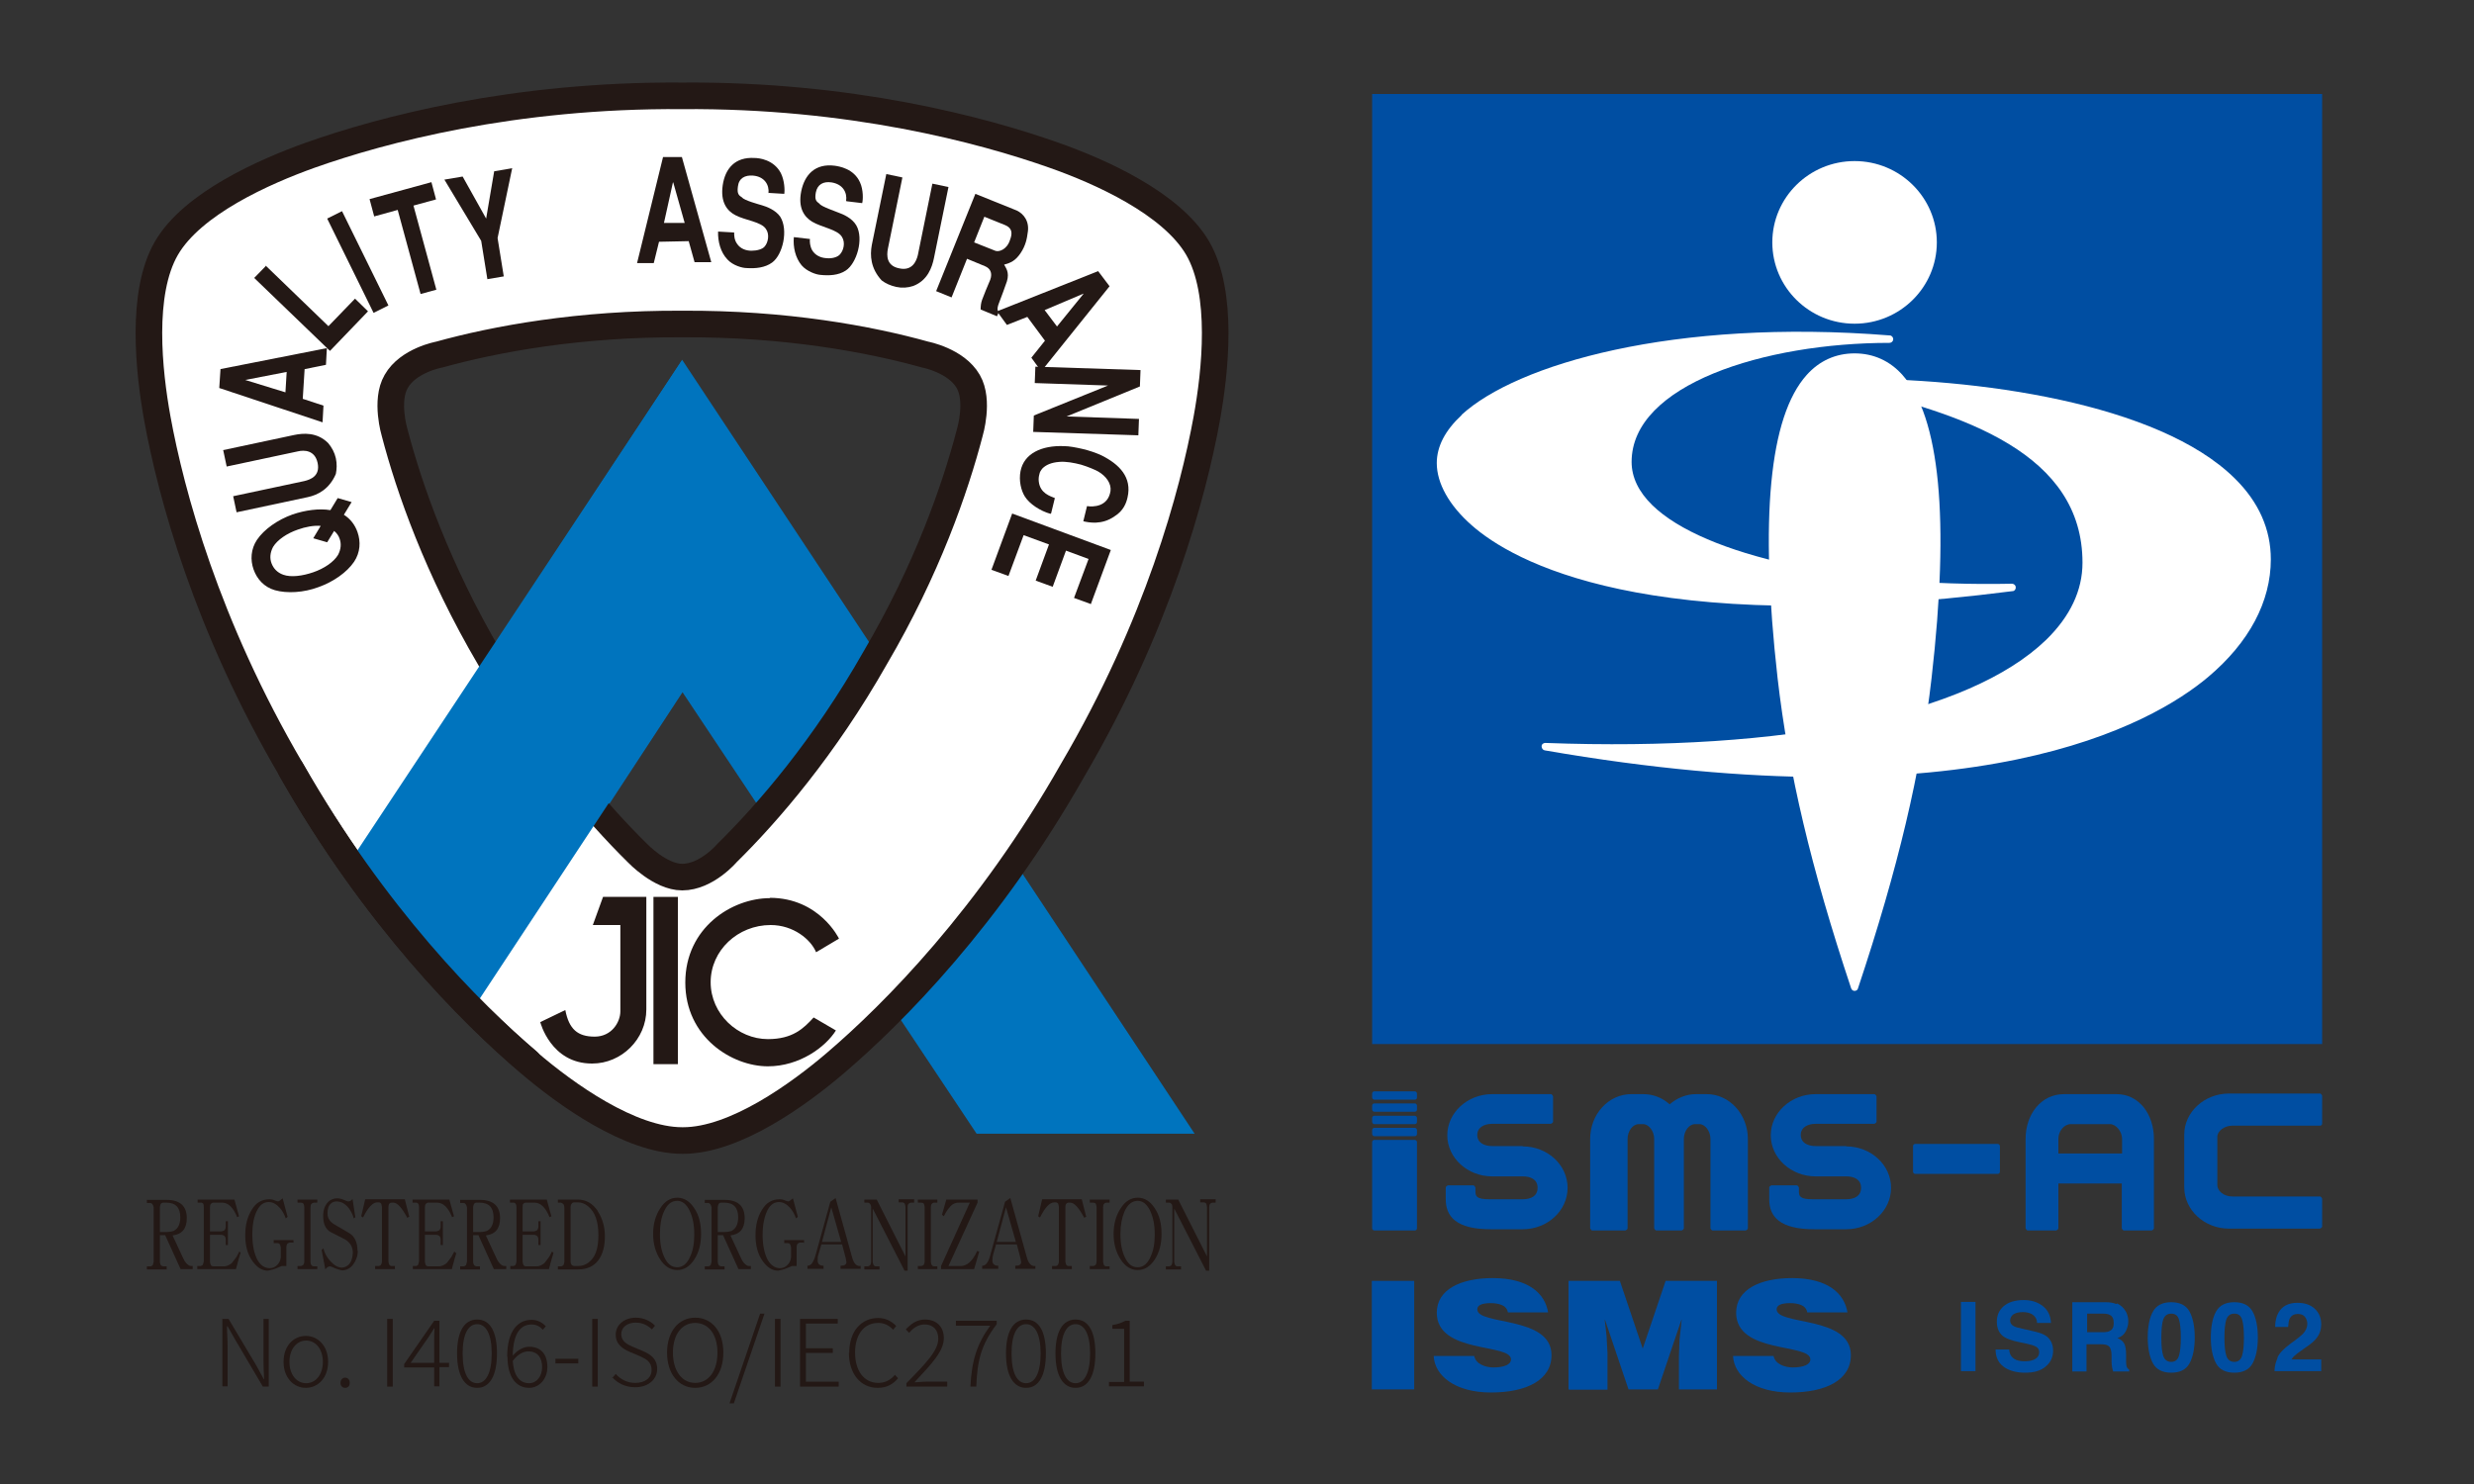 <?xml version="1.0" encoding="UTF-8"?>
<svg id="_レイヤー_1" data-name="レイヤー 1" xmlns="http://www.w3.org/2000/svg" viewBox="0 0 80 48">
  <rect x="0" y="0" width="80" height="48" fill="#333333" stroke="none"/>
  <defs>
    <style>
      .cls-1 {
        fill: #004ea2;
      }

      .cls-2, .cls-3 {
        fill: #fff;
      }

      .cls-4 {
        fill: none;
      }

      .cls-4, .cls-3 {
        stroke: #231815;
        stroke-linecap: round;
        stroke-linejoin: round;
        stroke-width: .86px;
      }

      .cls-5 {
        fill: #0074be;
      }

      .cls-6 {
        fill: #231815;
      }
    </style>
  </defs>
  <g>
    <g>
      <path class="cls-5" d="m22.06,11.64l-10.78,16.38c1.26,1.8,2.46,3.35,3.99,4.75l6.8-10.38,9.51,14.28h7.05L22.06,11.64Z"/>
      <g>
        <path class="cls-6" d="m5.63,39.81s-.12.04-.23.04h-.23v-.81s.01-.07.03-.1c.02-.03.05-.04.08-.04h.1c.3,0,.45.16.45.47,0,.22-.07.37-.21.44Zm.61,1.14c-.06,0-.1,0-.13-.02-.07-.04-.14-.12-.19-.24l-.34-.73c.31-.04.46-.22.46-.56,0-.39-.22-.59-.65-.59h-.64v.1h.11c.05,0,.09.05.11.14v1.76s-.02.08-.03.11c-.02.02-.05.04-.08.04h-.11v.1h.64v-.1h-.11s-.06-.01-.08-.04c-.02-.03-.03-.07-.03-.11v-.86h.17l.5,1.1h.39v-.1Z"/>
        <path class="cls-6" d="m7.78,40.52c-.03.09-.08.26-.15.53h-1.25v-.1h.1s.05-.01.08-.04c.01-.03.02-.07.03-.11v-1.76s0-.08-.02-.11c-.02-.02-.04-.03-.06-.03h-.12v-.1h1.19l.15.54-.06.03c-.13-.32-.29-.47-.49-.47h-.29s-.05.01-.07.04c-.02.02-.03.06-.03.11v.78h.36s.07-.01.11-.04c.03-.04.04-.08.04-.13v-.16h.07v.77h-.07v-.15c0-.07-.01-.11-.04-.14-.04-.03-.07-.04-.11-.04h-.36v.87s.01.08.03.11c.02.03.05.04.08.04h.34c.08,0,.16-.03.25-.1.05-.06.1-.13.16-.21.02-.04.05-.1.09-.17l.05.05Z"/>
        <path class="cls-6" d="m9.48,40.19h-.11s-.05.01-.08.04c-.02.03-.03.06-.03.11v.61h-.15s-.07.03-.17.07c-.09.04-.19.06-.28.08-.19,0-.35-.11-.49-.3-.16-.22-.24-.5-.24-.84s.07-.6.21-.83c.13-.22.32-.34.57-.34.06,0,.12.01.18.04.06.02.1.03.1.03.02,0,.07-.03.15-.1l.16.6-.06.05c-.05-.15-.12-.26-.2-.35-.11-.12-.23-.18-.35-.18-.15,0-.27.08-.36.24-.12.21-.17.48-.17.82s.06.62.17.82c.1.17.22.25.38.26.1,0,.18-.03.25-.1.07-.07.11-.15.12-.26v-.3s-.01-.08-.03-.11c-.02-.03-.04-.04-.08-.04h-.12v-.1h.64v.1Z"/>
        <path class="cls-6" d="m10.26,41.05h-.64v-.1h.11s.05-.01.08-.04c.02-.03.03-.07.03-.11v-1.76s-.01-.08-.03-.11c-.02-.02-.05-.03-.08-.03h-.11v-.1h.64v.1h-.11s-.05.01-.08.04c-.02.02-.03.06-.03.11v1.76s0,.08.03.11c.02.03.05.04.08.04h.11v.1Z"/>
        <path class="cls-6" d="m11.57,40.45c0,.18-.06.33-.15.45-.09.12-.2.18-.34.19-.05,0-.13-.03-.23-.06-.1-.05-.16-.07-.18-.07-.05,0-.1.03-.15.1l-.12-.63.06-.05c.03.15.11.29.23.42.12.13.24.2.37.2.07,0,.14-.03.21-.09.09-.09.13-.22.14-.39,0-.19-.09-.33-.25-.43-.1-.05-.26-.13-.47-.24-.16-.09-.24-.26-.24-.52,0-.19.05-.33.15-.44.08-.09.19-.13.3-.13.08,0,.15.02.22.05.07.03.12.05.14.05.05,0,.09-.02.14-.08l.09.59-.05.04c-.03-.12-.09-.23-.16-.33-.12-.15-.25-.22-.4-.22-.07,0-.13.02-.18.07-.08.07-.11.17-.11.32,0,.15.08.28.25.37.12.07.28.16.46.27.17.1.26.3.26.57Z"/>
        <path class="cls-6" d="m13.24,39.35l-.07.04c-.17-.32-.32-.49-.45-.49h-.05c-.07,0-.11.05-.11.14v1.76s.01.08.03.11c.02.03.05.04.08.04h.1v.1h-.64v-.1h.12s.05-.01.07-.04c.02-.03.03-.07.03-.11v-1.76s-.01-.07-.02-.1c-.02-.03-.05-.05-.08-.05h-.05c-.14,0-.3.16-.46.49l-.06-.04.13-.55h1.28l.14.55Z"/>
        <path class="cls-6" d="m14.76,40.52c-.03.09-.08.26-.15.53h-1.26v-.1h.1s.05-.01.07-.04c.01-.03.02-.07.03-.11v-1.76s0-.08-.03-.11c-.02-.02-.04-.03-.06-.03h-.12v-.1h1.19l.15.54-.06.03c-.13-.32-.29-.47-.49-.47h-.29s-.05.01-.07.04c-.02.02-.03.06-.03.11v.78h.36s.07-.01.11-.04c.03-.04.04-.08.04-.13v-.16h.07v.77h-.07v-.15c0-.07-.01-.11-.04-.14-.04-.03-.07-.04-.11-.04h-.36v.87s.01.08.03.11c.02.03.05.04.08.04h.34c.07,0,.16-.03.25-.1.05-.06.1-.13.16-.21.02-.04.05-.1.09-.17l.05.05Z"/>
        <path class="cls-6" d="m15.76,39.81s-.12.04-.23.04h-.23v-.81s.01-.07.03-.1c.02-.03.05-.04.08-.04h.1c.3,0,.45.16.45.47,0,.22-.07.37-.21.44Zm.61,1.14c-.06,0-.1,0-.13-.02-.07-.04-.14-.12-.19-.24l-.34-.73c.31-.04.46-.22.46-.56,0-.39-.22-.59-.65-.59h-.64v.1h.11c.05,0,.09.05.11.14v1.76s-.02.08-.03.11c-.02.02-.05.04-.08.04h-.11v.1h.64v-.1h-.11s-.06-.01-.08-.04c-.02-.03-.03-.07-.03-.11v-.86h.17l.5,1.1h.4v-.1Z"/>
        <path class="cls-6" d="m17.9,40.52c-.03.09-.08.26-.15.53h-1.25v-.1h.1s.05-.01.07-.04c.02-.03.02-.07.03-.11v-1.76s0-.08-.03-.11c-.02-.02-.04-.03-.06-.03h-.12v-.1h1.19l.15.54-.06.03c-.13-.32-.29-.47-.49-.47h-.29s-.05.01-.07.04c-.02.02-.02.06-.02.11v.78h.36s.07-.01.11-.04c.03-.04.04-.08.04-.13v-.16h.07v.77h-.07v-.15c0-.07-.01-.11-.04-.14-.04-.03-.07-.04-.11-.04h-.36v.87s.01.08.03.11c.02.03.05.04.08.04h.34c.08,0,.16-.03.25-.1.05-.06.1-.13.16-.21.02-.04.05-.1.09-.17l.05.05Z"/>
        <path class="cls-6" d="m19.04,40.83c-.1.08-.22.12-.35.12h-.13s-.05-.01-.08-.04c-.02-.03-.03-.06-.03-.11v-1.74s0-.09.03-.12c.02-.03.05-.05.08-.05h.13c.11,0,.22.04.33.13.22.18.33.49.33.93s-.1.71-.3.87Zm.29-1.66c-.16-.24-.38-.37-.64-.37h-.65v.1h.1s.05.02.08.05c.02.03.03.07.03.12v1.74s-.01.08-.03.11c-.03.02-.05.04-.08.04h-.1v.1h.65c.29,0,.51-.1.66-.3.14-.19.21-.45.21-.77,0-.31-.08-.58-.23-.81Z"/>
        <path class="cls-6" d="m22.32,40.64c-.1.23-.24.35-.42.35s-.31-.1-.41-.31c-.1-.2-.15-.45-.15-.77,0-.28.04-.53.13-.72.1-.23.24-.35.43-.35.16,0,.3.11.4.32.1.21.15.46.15.76s-.04.52-.13.72Zm.13-1.56c-.15-.23-.33-.34-.55-.34s-.4.11-.55.34c-.15.23-.23.5-.23.83s.08.6.23.83c.15.23.34.34.55.34s.4-.11.55-.34c.15-.23.22-.5.22-.83s-.07-.61-.22-.83Z"/>
        <path class="cls-6" d="m23.67,39.81s-.12.04-.23.04h-.23v-.81s.01-.07.03-.1c.02-.03.05-.04.08-.04h.1c.3,0,.45.16.45.47,0,.22-.07.37-.21.44Zm.61,1.14c-.06,0-.1,0-.13-.02-.07-.04-.14-.12-.19-.24l-.34-.73c.31-.04.46-.22.46-.56,0-.39-.22-.59-.65-.59h-.64v.1h.11c.05,0,.09.05.11.14v1.76s-.02.08-.03.11c-.02.02-.05.04-.08.04h-.11v.1h.64v-.1h-.11s-.06-.01-.08-.04c-.02-.03-.03-.07-.03-.11v-.86h.17l.5,1.1h.4v-.1Z"/>
        <path class="cls-6" d="m25.98,40.19h-.11s-.05.01-.08.04c-.02.03-.03.06-.03.11v.61h-.15s-.07.03-.17.07c-.09.04-.19.06-.28.08-.19,0-.35-.11-.49-.3-.16-.22-.24-.5-.24-.84s.07-.6.21-.83c.13-.22.32-.34.57-.34.06,0,.12.01.18.04.06.02.1.03.1.03.02,0,.07-.03.15-.1l.16.6-.06.05c-.05-.15-.12-.26-.2-.35-.11-.12-.23-.18-.35-.18-.15,0-.27.08-.36.24-.11.21-.17.48-.17.82s.06.62.17.82c.1.17.23.25.38.26.1,0,.18-.03.25-.1.07-.07.11-.15.12-.26v-.3s-.01-.08-.03-.11c-.02-.03-.04-.04-.07-.04h-.12v-.1h.64v.1Z"/>
        <path class="cls-6" d="m26.58,40.17l.3-1.12.32,1.12h-.62Zm1.24.78h-.02c-.11,0-.19-.09-.24-.26l-.54-1.94-.17.12-.49,1.77c-.03.1-.07.17-.11.23-.04.05-.09.07-.14.07v.1h.52v-.1c-.13,0-.19-.06-.19-.17,0-.07,0-.14.03-.21l.09-.31h.67l.08.3c.03.11.05.19.06.27,0,.08-.06.12-.17.12h-.02v.1h.65v-.1Z"/>
        <path class="cls-6" d="m29.56,38.9h-.11s-.07.02-.08.05c-.02.02-.02.06-.02.1v2.05h-.1l-1.03-2.01v1.72s.01.08.03.11c.02.03.05.04.08.04h.11v.1h-.49v-.1h.11s.05-.01.08-.04c.02-.03.03-.07.03-.11v-1.76s0-.07-.03-.1c-.02-.03-.05-.05-.08-.05h-.11v-.1h.4l.93,1.84v-1.6s-.01-.07-.02-.1c-.02-.03-.05-.05-.09-.05h-.11v-.1h.5v.1Z"/>
        <path class="cls-6" d="m30.31,41.05h-.63v-.1h.11s.05-.01.08-.04c.02-.03.03-.07.03-.11v-1.76s-.01-.08-.03-.11c-.02-.02-.05-.03-.08-.03h-.11v-.1h.63v.1h-.11s-.05.01-.07.04c-.02.02-.03.06-.03.11v1.76s.01.08.03.11c.02.03.05.04.07.04h.11v.1Z"/>
        <path class="cls-6" d="m31.66,40.5l-.16.55h-1.07v-.1l.93-2.05h-.36c-.12,0-.22.05-.3.16-.05.05-.11.14-.18.28l-.06-.05.14-.49h1.01v.1l-.94,2.05h.39c.21,0,.39-.16.54-.49l.07.03Z"/>
        <path class="cls-6" d="m32.23,40.17l.3-1.12.32,1.12h-.62Zm1.24.78h-.02c-.11,0-.19-.09-.24-.26l-.54-1.94-.17.12-.49,1.77c-.03.1-.06.17-.11.23-.04.05-.09.07-.14.07v.1h.52v-.1c-.13,0-.19-.06-.19-.17,0-.07.01-.14.03-.21l.09-.31h.67l.08.3c.03.11.05.19.06.27,0,.08-.06.12-.17.12h-.02v.1h.65v-.1Z"/>
        <path class="cls-6" d="m35.13,39.35l-.07.04c-.17-.32-.32-.49-.45-.49h-.05c-.07,0-.11.05-.11.14v1.76s.01.08.03.11c.02.03.05.04.08.04h.1v.1h-.64v-.1h.12s.05-.01.07-.04c.02-.03.03-.07.03-.11v-1.76s-.01-.07-.02-.1c-.02-.03-.05-.05-.08-.05h-.05c-.14,0-.3.16-.46.49l-.06-.04.13-.55h1.28l.14.55Z"/>
        <path class="cls-6" d="m35.88,41.05h-.64v-.1h.11s.05-.01.08-.04c.02-.03.03-.07.03-.11v-1.76s-.01-.08-.03-.11c-.02-.02-.05-.03-.08-.03h-.11v-.1h.64v.1h-.11s-.05.01-.07.04c-.02.02-.03.06-.03.11v1.76s.01.08.03.11c.02.03.05.04.07.04h.11v.1Z"/>
        <path class="cls-6" d="m37.21,40.64c-.1.23-.24.35-.42.35s-.31-.1-.41-.31c-.1-.2-.15-.45-.15-.77,0-.28.05-.53.13-.72.1-.23.25-.35.43-.35.16,0,.3.11.4.32.1.21.15.46.15.76s-.04.52-.13.72Zm.13-1.56c-.15-.23-.33-.34-.55-.34s-.4.11-.55.34c-.15.23-.23.5-.23.83s.08.6.23.83c.15.23.34.34.55.34s.4-.11.55-.34c.15-.23.22-.5.22-.83s-.07-.61-.22-.83Z"/>
        <path class="cls-6" d="m39.31,38.9h-.11s-.07.02-.08.05c-.01.02-.02.06-.02.1v2.05h-.1l-1.03-2.01v1.72s.01.08.03.11c.02.03.05.04.08.04h.11v.1h-.49v-.1h.11s.05-.01.07-.04c.02-.03.03-.07.03-.11v-1.76s0-.07-.02-.1c-.03-.03-.05-.05-.08-.05h-.11v-.1h.4l.93,1.84v-1.6s-.01-.07-.02-.1c-.02-.03-.05-.05-.09-.05h-.11v-.1h.5v.1Z"/>
      </g>
      <path class="cls-3" d="m22.06,36.89c-1.68,0-3.77-1.5-4.96-2.52-1.87-1.59-4.97-4.71-7.67-9.45-2.76-4.7-3.9-8.96-4.34-11.37-.28-1.54-.55-4.07.29-5.52.84-1.45,3.17-2.48,4.65-3.01,2.31-.82,6.57-1.96,12.03-1.92,5.45-.04,9.7,1.1,12.02,1.92,1.48.52,3.8,1.55,4.65,3.01.84,1.45.57,3.98.29,5.52-.44,2.41-1.58,6.67-4.34,11.37-2.69,4.74-5.79,7.86-7.65,9.45-1.19,1.02-3.26,2.52-4.94,2.52Zm0-26.41h0c-3.32-.02-6.06.49-7.86.99,0,0-1,.18-1.39.87-.36.62-.05,1.65-.05,1.65.47,1.8,1.39,4.43,3.07,7.29h0c1.64,2.89,3.45,5,4.78,6.31,0,0,.74.78,1.45.78.79,0,1.45-.78,1.45-.78,1.33-1.31,3.15-3.42,4.79-6.31h0c1.68-2.86,2.59-5.49,3.06-7.29,0,0,.31-1.03-.05-1.65-.39-.68-1.39-.87-1.39-.87-1.79-.5-4.53-1.01-7.85-.99h0Z"/>
      <path class="cls-5" d="m22.06,11.64l-10.75,16.24c1.26,1.8,2.75,3.53,3.96,4.79l6.78-10.28v-10.75Z"/>
      <g>
        <path class="cls-6" d="m19.15,34.4c.95,0,1.75-.79,1.75-1.75v-3.64h-1.4l-.33.91h.89v2.79c0,.35-.28.82-.83.82s-.83-.24-.95-.86l-.81.39s.34,1.34,1.67,1.34Z"/>
        <rect class="cls-6" x="21.13" y="29.01" width=".79" height="5.41"/>
        <path class="cls-6" d="m24.9,29.05c-1.24,0-2.74.96-2.74,2.73s1.51,2.71,2.67,2.71c1.03,0,1.87-.63,2.2-1.16l-.72-.42c-.33.36-.68.7-1.48.7-.97,0-1.85-.81-1.85-1.84s.88-1.85,1.94-1.85c.74,0,1.3.47,1.47.88l.74-.44s-.63-1.32-2.24-1.32Z"/>
      </g>
      <path class="cls-6" d="m10.8,17.17c.09.07.15.16.18.25.06.16.05.34-.05.53-.14.23-.45.44-.8.56-.35.12-.72.17-.97.08-.2-.07-.32-.21-.38-.37-.06-.16-.05-.34.05-.53.14-.23.45-.44.8-.56.25-.09.52-.14.74-.12l-.24.4.45.13.22-.36Zm-.12-.67c-.36-.06-.81,0-1.22.14-.48.17-.92.48-1.15.82-.2.3-.22.65-.11.96.11.31.34.57.69.67.39.11.93.08,1.41-.1.48-.17.92-.48,1.15-.82.2-.3.22-.65.11-.96-.08-.23-.23-.43-.44-.56l.25-.41-.45-.13-.23.38Z"/>
      <path class="cls-6" d="m7.21,14.56l2.3-.49c.29-.06.74-.1,1.1.26.12.14.21.31.25.49.04.18.03.36,0,.51-.21.49-.58.68-.91.75l-2.3.49-.11-.52,2.3-.49c.21-.05.52-.17.43-.59-.09-.41-.43-.42-.64-.37l-2.3.49-.11-.52Z"/>
      <path class="cls-6" d="m7.93,12.29l1.34-.26-.04.66-1.3-.4Zm-.8-.35l-.04.61,3.34,1.11.03-.54-.67-.22.06-.96.69-.14.03-.54-3.45.68Z"/>
      <path class="cls-6" d="m8.59,8.59l2.03,1.96.86-.89.42.41-1.23,1.28-2.45-2.36.37-.38Z"/>
      <path class="cls-6" d="m12.56,9.88l-.48.24-1.5-3.05.48-.24,1.5,3.05Z"/>
      <path class="cls-6" d="m13.95,5.89l.15.56-.73.2.74,2.72-.51.14-.74-2.72-.76.21-.15-.56,2.01-.55Z"/>
      <path class="cls-6" d="m16.56,5.45l-.47,2.25.2,1.24-.53.09-.2-1.24-1.19-1.98.59-.1.76,1.36.26-1.53.59-.1Z"/>
      <path class="cls-6" d="m21.77,5.9l.37,1.31h-.67s.29-1.31.29-1.31Zm.29-.82h-.62s-.84,3.43-.84,3.43h.54s.17-.69.17-.69l.96-.02.19.68h.54s-.95-3.4-.95-3.4Z"/>
      <path class="cls-6" d="m24.85,6.25c.03-.27-.13-.54-.5-.57-.26-.02-.46.08-.49.36-.03.23.03.28.14.35.06.09.54.22.64.25.14.04.44.15.59.37.27.43.08,1.23-.26,1.48-.23.17-.54.2-.83.18-.13,0-.44-.08-.62-.28-.22-.23-.31-.58-.3-.9l.52.03c0,.09,0,.23.09.36.11.17.3.23.47.23.18,0,.35-.05.42-.13.12-.13.17-.4.05-.57-.15-.24-.67-.28-.99-.45-.27-.14-.49-.42-.41-.97.08-.54.4-.92,1.03-.88.14,0,.62.05.85.49.12.24.13.56.11.67l-.5-.03Z"/>
      <path class="cls-6" d="m27.36,6.5c.04-.27-.1-.54-.47-.6-.26-.04-.46.06-.51.33-.04.23.01.28.12.36.05.09.53.25.62.29.14.05.43.17.57.41.25.44.01,1.23-.34,1.46-.24.16-.55.17-.83.14-.13-.01-.43-.11-.6-.31-.2-.24-.28-.59-.25-.91l.52.06c-.01.09,0,.23.07.36.1.17.28.25.46.26.18.02.35-.03.43-.11.13-.13.19-.39.08-.57-.14-.25-.65-.31-.97-.5-.26-.16-.46-.45-.35-.99.11-.53.45-.9,1.08-.82.14.02.62.09.82.54.11.24.1.56.07.67l-.5-.06Z"/>
      <path class="cls-6" d="m30.67,6.05l-.47,2.3c-.06.29-.2.72-.67.9-.18.06-.37.07-.55.03s-.34-.11-.47-.21c-.36-.39-.38-.81-.32-1.14l.47-2.3.52.11-.47,2.31c-.04.21-.05.55.37.63.41.09.55-.22.6-.43l.47-2.31.52.11Z"/>
      <path class="cls-6" d="m31.83,7.01l.67.27c.22.09.25.25.16.48-.1.32-.37.4-.48.35l-.68-.27.33-.83Zm-1.55,2.41l.49.2.5-1.25.58.24c.17.07.25.22.17.44-.1.23-.2.48-.26.64-.04.11-.05.21-.05.32l.53.22.05-.12c-.03-.06-.06-.12.01-.3.06-.16.22-.58.26-.71.09-.3-.04-.44-.09-.54.21-.06.36-.12.53-.37.17-.25.21-.49.23-.65.07-.37-.12-.62-.35-.73l-1.34-.54-1.27,3.15Z"/>
      <path class="cls-6" d="m35.04,9.5l-.86,1.06-.4-.53,1.25-.53Zm.84-.24l-.37-.49-3.27,1.3.32.44.66-.26.57.77-.44.55.32.44,2.2-2.74Z"/>
      <path class="cls-6" d="m36.86,12.5l-2.37.97,2.34.08-.02.53-3.4-.11.02-.53,2.4-.97-2.37-.08.02-.53,3.4.11-.02.53Z"/>
      <path class="cls-6" d="m33.97,16.62c-.33-.09-.68-.32-.83-.56-.12-.19-.2-.51-.14-.82.11-.57.68-.84,1.41-.81.16,0,.37.04.59.09.22.05.45.13.62.21.58.29.99.71.84,1.36-.04.18-.13.43-.42.61-.41.29-.84.2-1.01.16l.12-.49c.19.03.68.03.76-.49.03-.24-.14-.48-.4-.63-.11-.06-.32-.15-.55-.22-.23-.06-.49-.11-.71-.09-.26.02-.43.1-.54.21-.05.06-.09.12-.1.19-.02.07-.03.15-.02.23.04.39.38.48.52.54l-.12.49Z"/>
      <path class="cls-6" d="m35.28,19.54l-.55-.2.47-1.26-.73-.27-.43,1.17-.55-.2.43-1.17-.82-.3-.49,1.32-.55-.2.67-1.82,3.19,1.18-.65,1.76Z"/>
    </g>
    <path class="cls-4" d="m17.08,34.34c-1.87-1.59-4.97-4.71-7.67-9.45"/>
  </g>
  <g>
    <g>
      <rect class="cls-1" x="44.37" y="3.04" width="30.72" height="30.73"/>
      <g>
        <path class="cls-2" d="m57.31,7.84c0,1.45,1.19,2.63,2.66,2.63s2.66-1.18,2.66-2.63-1.19-2.63-2.66-2.63-2.66,1.18-2.66,2.63Z"/>
        <path class="cls-2" d="m58.42,12.13c-1.21,1.35-1.52,4.65-.94,9.8.35,3.04,1.08,6.14,2.38,10.04.02.05.06.08.11.08s.1-.03.11-.08c1.3-3.9,2.03-6.99,2.38-10.04.59-5.15.27-8.44-.94-9.8-.41-.46-.94-.7-1.55-.7s-1.14.24-1.55.7Z"/>
      </g>
      <g>
        <path class="cls-2" d="m47.27,13.42c-.54.5-.81,1.02-.81,1.56,0,.65.4,1.37,1.13,2.01,1.3,1.15,5.62,3.65,17.49,2.13.06,0,.11-.06.1-.13,0-.06-.06-.11-.12-.11-5.29.11-9.96-.91-11.63-2.54-.44-.43-.67-.9-.67-1.4,0-2.5,4.29-3.85,8.34-3.85.06,0,.12-.05.12-.12,0-.06-.05-.12-.11-.12-7-.56-12.08.94-13.85,2.57Zm17.8,5.7h0,0Z"/>
        <path class="cls-2" d="m59.58,12.24c-.06,0-.11.05-.12.11,0,.06.03.12.09.13,4.05.9,7.79,2.22,7.79,5.72,0,.9-.4,1.74-1.18,2.5-2.49,2.4-8.39,3.62-16.19,3.33-.06,0-.12.04-.12.11,0,.06.04.12.1.13,13.94,2.42,19.64-.85,21.45-2.37,1.33-1.12,2.03-2.44,2.03-3.81,0-.97-.39-1.85-1.16-2.61-2.47-2.45-8.38-3.27-12.68-3.23Z"/>
      </g>
    </g>
    <g>
      <path class="cls-1" d="m63.88,44.35h-.47v-2.24h.47v2.24Z"/>
      <path class="cls-1" d="m64.97,43.66c.01.1.04.18.09.23.08.09.21.14.4.14.11,0,.2-.01.28-.04.13-.05.2-.13.2-.26,0-.07-.03-.13-.1-.17-.07-.04-.17-.07-.31-.1l-.24-.05c-.24-.05-.4-.11-.49-.17-.15-.1-.23-.27-.23-.49,0-.2.07-.37.22-.5.15-.13.37-.2.65-.2.24,0,.44.06.61.19.17.13.26.31.27.55h-.45c0-.13-.07-.23-.18-.29-.07-.04-.17-.06-.28-.06-.12,0-.22.02-.3.07-.07.05-.11.12-.11.2,0,.08.04.14.11.18.05.03.15.06.3.09l.39.09c.17.04.3.09.39.16.13.11.2.26.2.46s-.08.38-.24.51c-.16.14-.38.2-.67.2s-.53-.07-.7-.2c-.17-.13-.25-.32-.25-.55h.45Z"/>
      <path class="cls-1" d="m68.46,42.16c.08.04.15.09.21.16.05.06.09.12.11.19.03.07.04.15.04.24,0,.11-.03.21-.08.31-.05.1-.14.18-.27.22.1.04.18.1.22.18.04.08.06.19.06.35v.15c0,.1,0,.17.01.21.01.06.04.1.09.13v.06h-.52s-.02-.09-.03-.12c-.01-.06-.02-.13-.02-.19v-.21c0-.14-.03-.24-.08-.29-.05-.05-.14-.07-.27-.07h-.46v.88h-.46v-2.24h1.07c.15,0,.27.02.35.06Zm-.97.33v.6h.5c.1,0,.18-.01.23-.04.09-.04.13-.13.13-.25,0-.14-.04-.23-.13-.27-.05-.03-.12-.04-.22-.04h-.52Z"/>
      <path class="cls-1" d="m70.8,42.42c.11.2.17.48.17.84s-.06.64-.17.84c-.11.2-.31.3-.59.3s-.48-.1-.59-.3c-.11-.2-.17-.48-.17-.84s.06-.65.17-.84c.11-.2.31-.3.59-.3s.48.1.59.3Zm-.85,1.43c.04.13.13.2.26.2s.21-.07.25-.2c.04-.13.06-.33.06-.58,0-.27-.02-.46-.06-.59-.04-.13-.12-.19-.25-.19s-.21.06-.26.19c-.04.13-.06.32-.06.59s.02.45.06.58Z"/>
      <path class="cls-1" d="m72.84,42.42c.11.2.17.48.17.84s-.06.64-.17.84c-.11.2-.31.3-.59.3s-.48-.1-.59-.3c-.11-.2-.17-.48-.17-.84s.06-.65.17-.84c.11-.2.31-.3.59-.3s.48.1.59.3Zm-.85,1.43c.04.13.13.2.26.2s.21-.07.25-.2c.04-.13.06-.33.06-.58,0-.27-.02-.46-.06-.59-.04-.13-.12-.19-.25-.19s-.21.06-.26.19c-.04.13-.06.32-.06.59s.02.45.06.58Z"/>
      <path class="cls-1" d="m73.64,43.92c.06-.15.21-.3.44-.47.2-.14.33-.25.39-.31.09-.1.14-.2.14-.32,0-.09-.03-.17-.08-.23-.05-.06-.13-.09-.22-.09-.13,0-.22.05-.27.15-.03.06-.04.15-.05.27h-.42c0-.19.04-.34.1-.45.12-.22.32-.33.62-.33.23,0,.42.06.56.19.14.13.21.3.21.51,0,.16-.05.31-.15.44-.06.08-.17.18-.32.28l-.17.12c-.11.08-.18.13-.22.17-.04.03-.07.07-.1.12h.96v.38h-1.51c0-.16.04-.3.1-.43Z"/>
    </g>
    <g>
      <path class="cls-1" d="m44.36,44.94v-3.51h1.37v3.51h-1.37Z"/>
      <path class="cls-1" d="m48.76,42.45c-.02-.12-.1-.2-.2-.24-.1-.04-.22-.06-.35-.06-.3,0-.44.07-.44.2,0,.53,2.4.2,2.4,1.48,0,.81-.81,1.21-1.96,1.21s-1.82-.54-1.85-1.18h1.31c.03.13.11.22.23.28.11.06.26.09.39.09.34,0,.57-.09.57-.26,0-.53-2.4-.17-2.4-1.51,0-.75.77-1.12,1.81-1.12,1.16,0,1.69.5,1.79,1.11h-1.3Z"/>
      <path class="cls-1" d="m50.72,44.94v-3.51h1.66l.74,2.19.74-2.19h1.66v3.51h-1.23v-1.07l.02-.55.07-.63h-.01l-.76,2.25h-.95l-.76-2.25h-.01l.06.52.03.55v1.19h-1.23Z"/>
      <path class="cls-1" d="m58.44,42.45c-.02-.12-.1-.2-.2-.24-.1-.04-.22-.06-.35-.06-.3,0-.44.07-.44.2,0,.53,2.4.2,2.4,1.48,0,.81-.81,1.21-1.96,1.21s-1.82-.54-1.85-1.18h1.31c.03.13.11.22.23.28.11.06.26.09.39.09.34,0,.57-.09.57-.26,0-.53-2.4-.17-2.4-1.51,0-.75.77-1.12,1.81-1.12,1.16,0,1.69.5,1.79,1.11h-1.3Z"/>
    </g>
    <g>
      <path class="cls-1" d="m49.24,37.07h-.99c-.26,0-.48-.11-.48-.36h0c0-.25.23-.36.48-.36h1.9s.07-.03.07-.07v-.82s-.03-.07-.07-.07h-1.9c-.8,0-1.45.6-1.45,1.33s.65,1.33,1.45,1.33h.99c.26,0,.48.1.48.37s-.22.37-.48.37h0s-.82,0-.82,0c-.02,0-.25,0-.27,0-.39,0-.44-.09-.44-.25v-.13s-.03-.07-.07-.07h-.82s-.07.03-.07.07v.12h0v.26c0,.56.34.97,1.45.97h1.04c.8,0,1.45-.6,1.45-1.34s-.65-1.34-1.45-1.34Z"/>
      <path class="cls-1" d="m59.7,37.07h-.99c-.26,0-.48-.11-.48-.36h0c0-.25.23-.36.48-.36h1.9s.07-.03.07-.07v-.82s-.03-.07-.07-.07h-1.9c-.8,0-1.45.6-1.45,1.33s.65,1.33,1.45,1.33h.99c.26,0,.48.1.48.37s-.22.37-.48.37h0s-.82,0-.82,0c-.02,0-.25,0-.27,0-.39,0-.44-.09-.44-.25v-.13s-.03-.07-.07-.07h-.82s-.07.03-.07.07v.12h0v.26c0,.56.34.97,1.45.97h1.04c.8,0,1.45-.6,1.45-1.34s-.65-1.34-1.45-1.34Z"/>
      <path class="cls-1" d="m72.18,36.41h2.79s.05,0,.05,0c.04,0,.07-.03.07-.07v-.9s-.03-.07-.07-.07h-2.94c-.8,0-1.45.6-1.45,1.33v1.7c0,.74.65,1.34,1.45,1.34h2.94s.07-.03.07-.07v-.9s-.03-.07-.07-.07h-2.84c-.26,0-.48-.17-.48-.37v-1.56c0-.19.23-.36.48-.36Z"/>
      <rect class="cls-1" x="61.86" y="37" width="2.81" height=".97" rx=".07" ry=".07"/>
      <path class="cls-1" d="m55.23,35.39h-.39c-.32,0-.62.13-.85.33-.23-.21-.53-.33-.85-.33h-.39c-.74,0-1.33.65-1.33,1.45v2.89s.03.07.07.07h1.07s.07-.03.07-.07v-2.89c0-.26.17-.48.36-.48h.14c.19,0,.36.23.36.48v2.89s.03.07.07.07h.82s.07-.03.07-.07v-2.89c0-.26.17-.48.36-.48h.14c.19,0,.36.23.36.48v2.89s.03.07.07.07h1.07s.07-.03.07-.07v-2.89c0-.8-.6-1.45-1.33-1.45Z"/>
      <path class="cls-1" d="m68.44,35.39h-1.7c-.74,0-1.24.65-1.24,1.45v2.89s.03.07.07.07h.92s.07-.03.07-.07v-1.45h2.05v1.45s.03.07.07.07h.9s.07-.03.07-.07v-2.89c0-.8-.48-1.45-1.21-1.45Zm.17,1.92h-2.05v-.47c0-.26.19-.48.4-.48h1.27c.19,0,.39.23.39.48v.47Z"/>
      <rect class="cls-1" x="44.37" y="36.87" width="1.45" height="2.93" rx=".07" ry=".07"/>
      <rect class="cls-1" x="44.37" y="35.3" width="1.45" height=".27" rx=".07" ry=".07"/>
      <rect class="cls-1" x="44.37" y="35.69" width="1.45" height=".27" rx=".07" ry=".07"/>
      <rect class="cls-1" x="44.37" y="36.09" width="1.45" height=".27" rx=".07" ry=".07"/>
      <rect class="cls-1" x="44.37" y="36.48" width="1.45" height=".27" rx=".07" ry=".07"/>
    </g>
  </g>
  <g>
    <path class="cls-6" d="m7.2,42.66h.19l.9,1.51.24.44h.01c-.01-.22-.02-.44-.02-.65v-1.3h.17v2.19h-.19l-.89-1.51-.25-.44h-.02c0,.21.02.42.02.63v1.31h-.17v-2.19Z"/>
    <path class="cls-6" d="m9.17,44.05c0-.54.34-.84.72-.84s.72.31.72.84-.34.84-.72.84-.72-.31-.72-.84Zm1.27,0c0-.41-.23-.69-.54-.69s-.54.28-.54.69.23.69.54.69.54-.28.54-.69Z"/>
    <path class="cls-6" d="m11.01,44.73c0-.1.07-.17.15-.17s.15.06.15.17-.07.16-.15.16-.15-.06-.15-.16Z"/>
    <path class="cls-6" d="m12.52,42.66h.18v2.19h-.18v-2.19Z"/>
    <path class="cls-6" d="m14.04,44.23h-.97v-.11l.97-1.4h.17v1.36h.31v.14h-.31v.62h-.17v-.62Zm0-.14v-.75c0-.1,0-.27.01-.38h-.01c-.05.09-.11.17-.17.27l-.59.85h.77Z"/>
    <path class="cls-6" d="m14.78,43.78c0-.71.23-1.1.65-1.1s.64.39.64,1.1-.23,1.11-.64,1.11-.65-.4-.65-1.11Zm1.12,0c0-.64-.19-.95-.47-.95s-.47.3-.47.95.19.96.47.96.47-.32.47-.96Z"/>
    <path class="cls-6" d="m16.4,43.89c0-.88.37-1.2.79-1.2.2,0,.35.09.46.21l-.1.11c-.09-.11-.22-.17-.36-.17-.33,0-.6.25-.61,1.01.14-.17.34-.29.53-.29.37,0,.59.23.59.66,0,.39-.27.67-.59.67-.42,0-.7-.35-.7-1.01Zm.18.13c.03.44.2.72.53.72.24,0,.42-.22.42-.52s-.14-.51-.45-.51c-.14,0-.33.08-.5.31Z"/>
    <path class="cls-6" d="m17.96,43.95h.74v.15h-.74v-.15Z"/>
    <path class="cls-6" d="m19.15,42.66h.18v2.19h-.18v-2.19Z"/>
    <path class="cls-6" d="m19.8,44.57l.11-.13c.16.18.38.29.63.29.33,0,.53-.17.53-.42,0-.26-.17-.35-.39-.45l-.33-.14c-.2-.09-.44-.23-.44-.55s.28-.55.65-.55c.26,0,.48.11.62.26l-.1.12c-.13-.13-.3-.22-.52-.22-.28,0-.47.15-.47.37,0,.25.21.34.37.41l.33.14c.25.11.46.25.46.58s-.28.59-.71.59c-.32,0-.57-.13-.75-.33Z"/>
    <path class="cls-6" d="m21.57,43.75c0-.69.38-1.13.91-1.13s.91.43.91,1.13-.38,1.14-.91,1.14-.91-.45-.91-1.14Zm1.63,0c0-.59-.29-.96-.72-.96s-.72.37-.72.96.29.98.72.98.72-.38.72-.98Z"/>
    <path class="cls-6" d="m24.58,42.49h.14l-.99,2.9h-.14l.99-2.9Z"/>
    <path class="cls-6" d="m25.06,42.66h.18v2.19h-.18v-2.19Z"/>
    <path class="cls-6" d="m25.88,42.66h1.21v.15h-1.03v.8h.87v.15h-.87v.93h1.06v.16h-1.25v-2.19Z"/>
    <path class="cls-6" d="m27.46,43.76c0-.7.39-1.13.94-1.13.26,0,.46.13.58.26l-.1.12c-.12-.13-.27-.22-.48-.22-.46,0-.75.37-.75.96s.29.98.75.98c.22,0,.39-.09.54-.26l.1.11c-.17.2-.37.31-.66.31-.54,0-.93-.44-.93-1.14Z"/>
    <path class="cls-6" d="m29.3,44.75c.68-.69,1.04-1.08,1.04-1.45,0-.26-.14-.46-.45-.46-.19,0-.36.11-.49.27l-.11-.11c.17-.18.35-.32.62-.32.38,0,.61.24.61.6,0,.42-.38.82-.95,1.43.12,0,.24-.02.36-.02h.7v.16h-1.32v-.11Z"/>
    <path class="cls-6" d="m32.02,42.88h-1.11v-.16h1.32v.11c-.51.67-.63,1.19-.66,2.02h-.19c.04-.84.21-1.38.64-1.97Z"/>
    <path class="cls-6" d="m32.53,43.78c0-.71.23-1.1.65-1.1s.64.39.64,1.1-.23,1.11-.64,1.11-.65-.4-.65-1.11Zm1.12,0c0-.64-.19-.95-.47-.95s-.47.3-.47.95.19.96.47.96.47-.32.47-.96Z"/>
    <path class="cls-6" d="m34.13,43.78c0-.71.23-1.1.65-1.1s.64.39.64,1.1-.23,1.11-.64,1.11-.65-.4-.65-1.11Zm1.12,0c0-.64-.19-.95-.47-.95s-.47.3-.47.95.19.96.47.96.47-.32.47-.96Z"/>
    <path class="cls-6" d="m35.85,44.7h.5v-1.72h-.38v-.12c.18-.03.31-.08.42-.14h.14v1.97h.46v.15h-1.13v-.15Z"/>
  </g>
</svg>